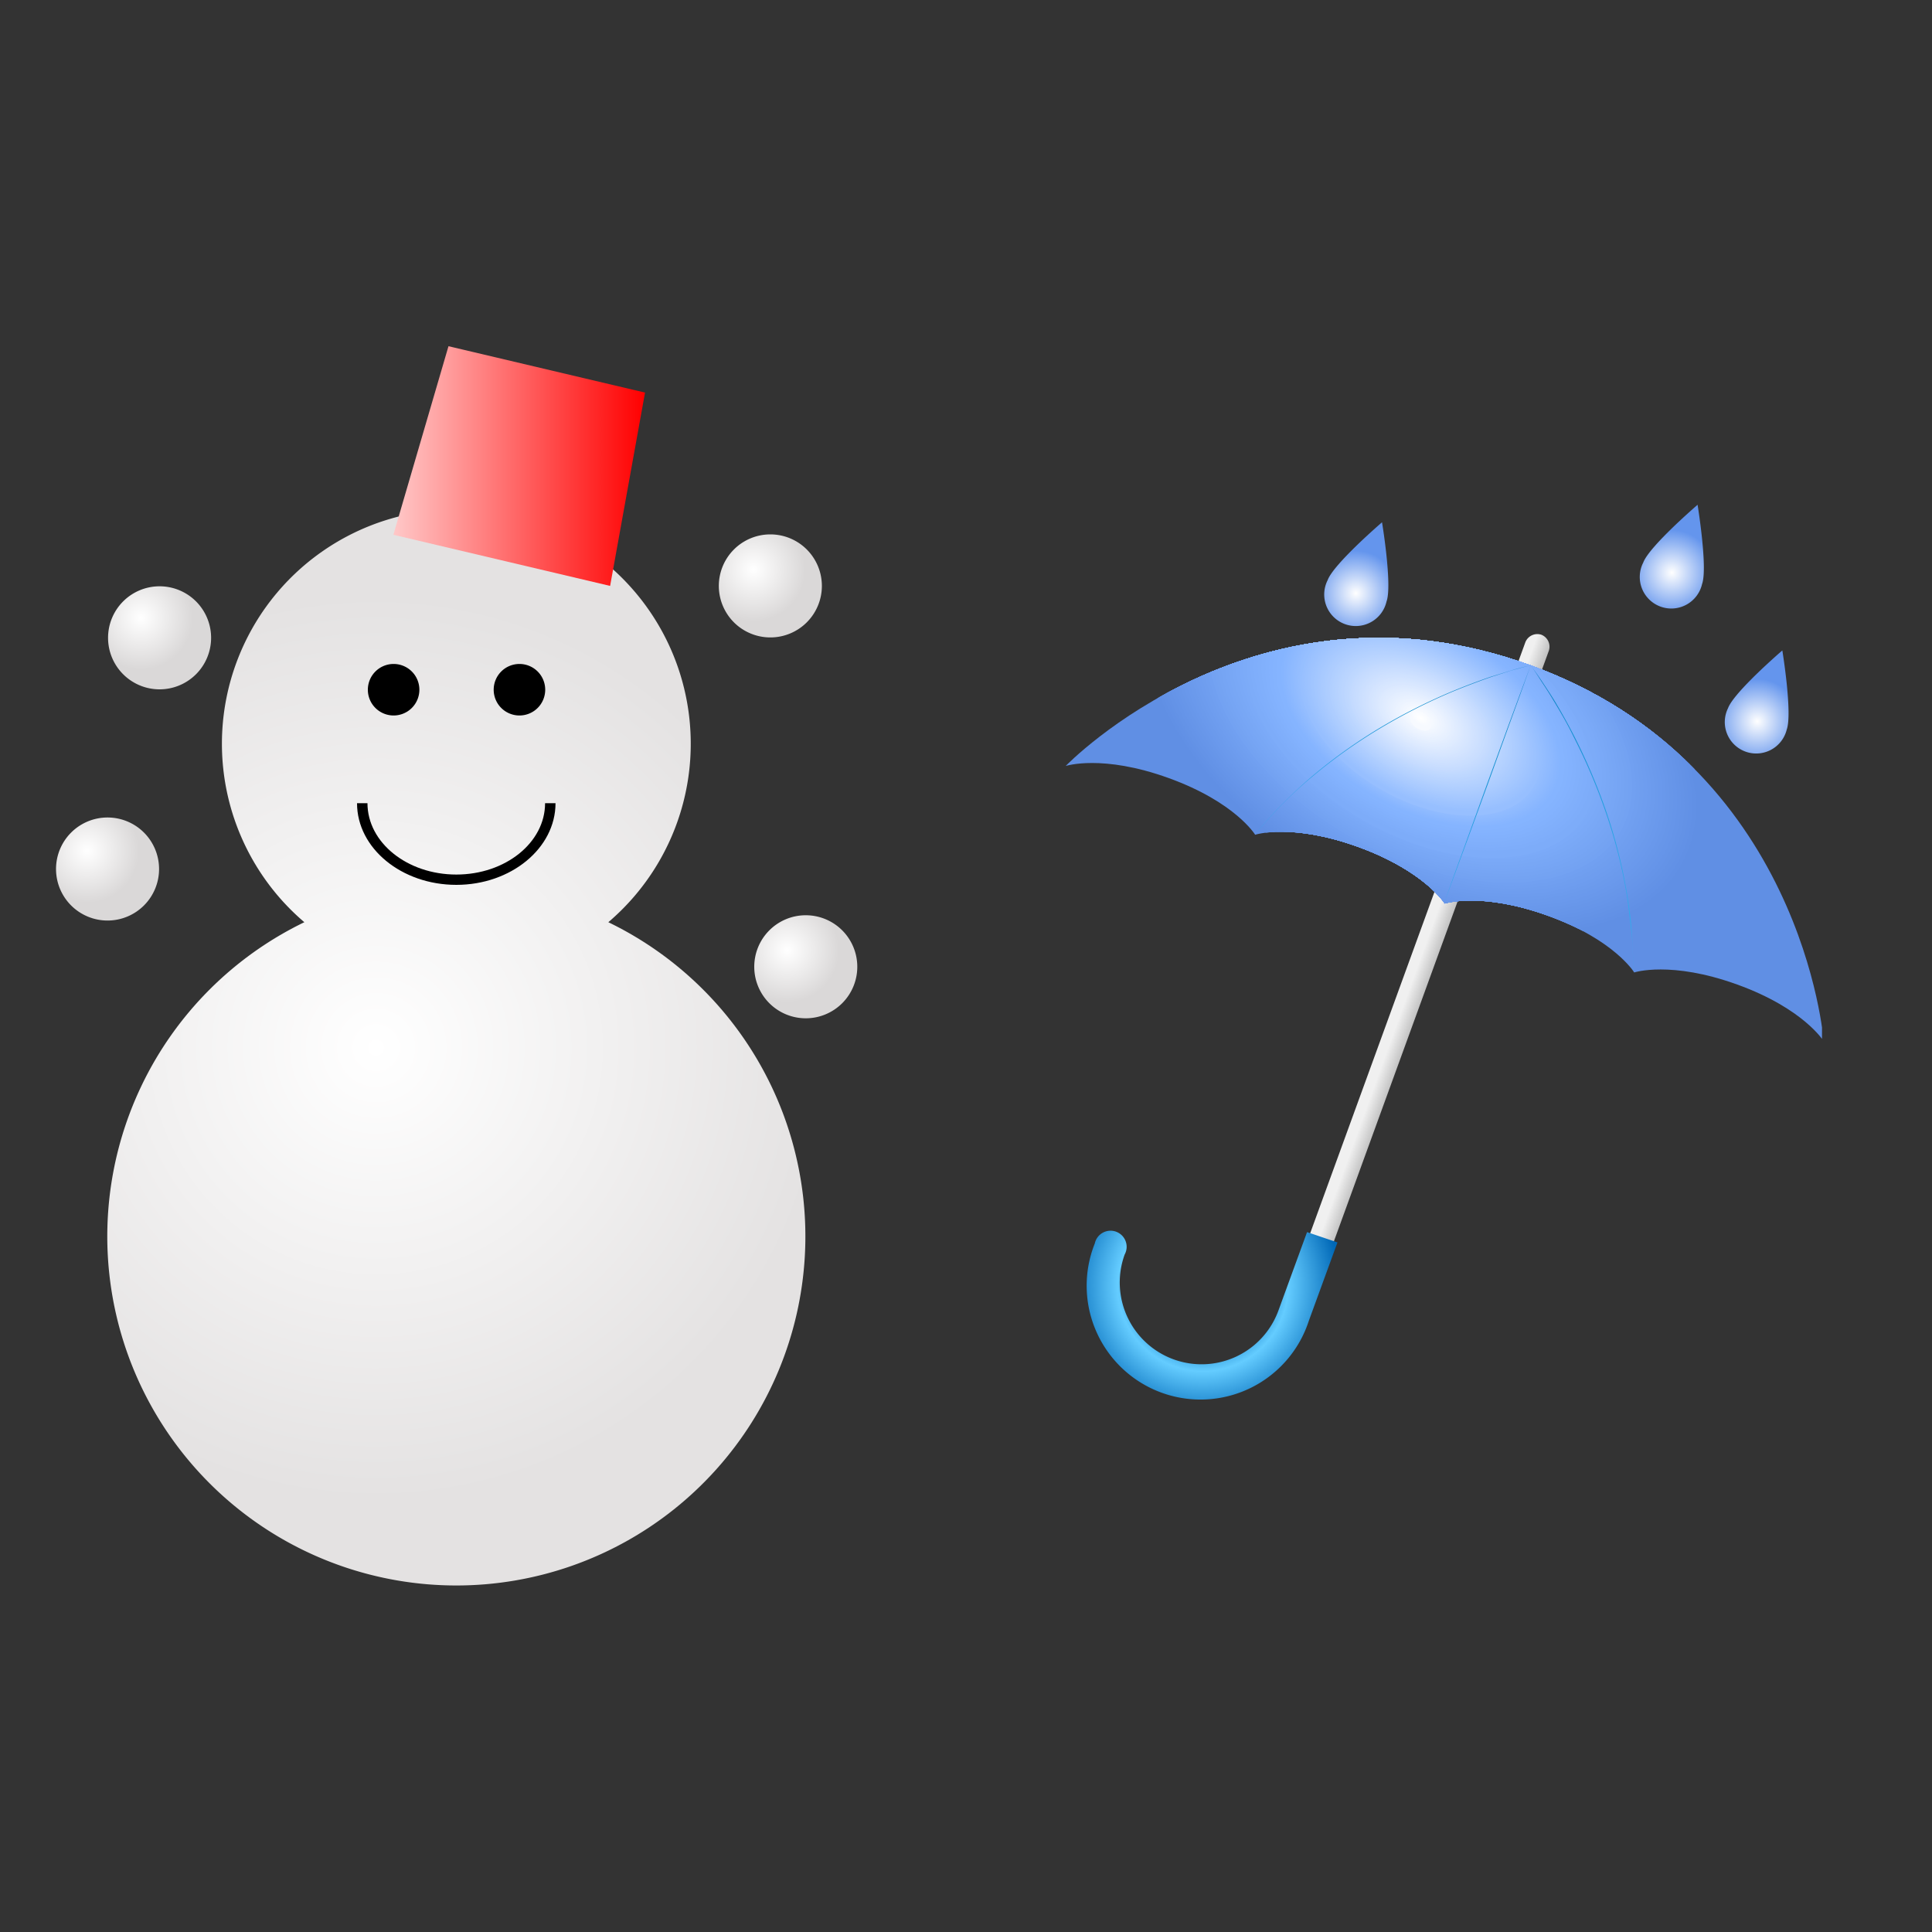 <svg xmlns="http://www.w3.org/2000/svg" xmlns:xlink="http://www.w3.org/1999/xlink" viewBox="0 0 150 150"><rect x="0" y="0" width="150" height="150" fill="#333333" stroke="none"/><defs><style>.a{fill:none;}.b{fill:url(#a);}.c{fill:url(#b);}.d{fill:url(#c);}.e{fill:url(#d);}.f{fill:url(#e);}.g{fill:url(#f);}.h{fill:url(#g);}.i{fill:url(#h);}.j{clip-path:url(#i);}.k{fill:#608fe4;}.l{fill:#6190e5;}.m{fill:#6291e6;}.n{fill:#6392e6;}.o{fill:#6493e7;}.p{fill:#6594e8;}.q{fill:#6695e9;}.r{fill:#6796e9;}.s{fill:#6897ea;}.t{fill:#6998eb;}.u{fill:#6a99ec;}.v{fill:#6b9aec;}.w{fill:#6c9bed;}.x{fill:#6d9cee;}.y{fill:#6e9def;}.z{fill:#6f9eef;}.aa{fill:#709ff0;}.ab{fill:#71a0f1;}.ac{fill:#73a2f2;}.ad{fill:#74a3f2;}.ae{fill:#75a4f3;}.af{fill:#76a5f4;}.ag{fill:#77a6f5;}.ah{fill:#78a7f5;}.ai{fill:#79a8f6;}.aj{fill:#7aa9f7;}.ak{fill:#7baaf8;}.al{fill:#7cabf8;}.am{fill:#7dacf9;}.an{fill:#7eadfa;}.ao{fill:#7faefb;}.ap{fill:#80affb;}.aq{fill:#81b0fc;}.ar{fill:#82b1fd;}.as{fill:#83b2fe;}.at{fill:#84b3fe;}.au{fill:#85b4ff;}.av{fill:#86b5ff;}.aw{fill:#87b5ff;}.ax{fill:#88b6ff;}.ay{fill:#89b6ff;}.az{fill:#8ab7ff;}.ba{fill:#8bb8ff;}.bb{fill:#8cb8ff;}.bc{fill:#8db9ff;}.bd{fill:#8ebaff;}.be{fill:#8fbaff;}.bf{fill:#90bbff;}.bg{fill:#91bbff;}.bh{fill:#92bcff;}.bi{fill:#93bdff;}.bj{fill:#94bdff;}.bk{fill:#95beff;}.bl{fill:#96bfff;}.bm{fill:#97bfff;}.bn{fill:#98c0ff;}.bo{fill:#99c0ff;}.bp{fill:#9ac1ff;}.bq{fill:#9bc2ff;}.br{fill:#9cc2ff;}.bs{fill:#9dc3ff;}.bt{fill:#9ec3ff;}.bu{fill:#9fc4ff;}.bv{fill:#a0c5ff;}.bw{fill:#a1c5ff;}.bx{fill:#a2c6ff;}.by{fill:#a3c7ff;}.bz{fill:#a4c7ff;}.ca{fill:#a5c8ff;}.cb{fill:#a6c8ff;}.cc{fill:#a7c9ff;}.cd{fill:#a8caff;}.ce{fill:#a9caff;}.cf{fill:#aacbff;}.cg{fill:#abccff;}.ch{fill:#acccff;}.ci{fill:#adcdff;}.cj{fill:#aecdff;}.ck{fill:#afceff;}.cl{fill:#b0cfff;}.cm{fill:#b1cfff;}.cn{fill:#b2d0ff;}.co{fill:#b3d1ff;}.cp{fill:#b4d1ff;}.cq{fill:#b5d2ff;}.cr{fill:#b6d2ff;}.cs{fill:#b7d3ff;}.ct{fill:#b8d4ff;}.cu{fill:#b9d4ff;}.cv{fill:#bad5ff;}.cw{fill:#bbd5ff;}.cx{fill:#bcd6ff;}.cy{fill:#bdd7ff;}.cz{fill:#bed7ff;}.da{fill:#bfd8ff;}.db{fill:#c0d9ff;}.dc{fill:#c1d9ff;}.dd{fill:#c3daff;}.de{fill:#c4daff;}.df{fill:#c5dbff;}.dg{fill:#c6dcff;}.dh{fill:#c7dcff;}.di{fill:#c8ddff;}.dj{fill:#c9deff;}.dk{fill:#cadeff;}.dl{fill:#cbdfff;}.dm{fill:#ccdfff;}.dn{fill:#cde0ff;}.do{fill:#cee1ff;}.dp{fill:#cfe1ff;}.dq{fill:#d0e2ff;}.dr{fill:#d1e2ff;}.ds{fill:#d2e3ff;}.dt{fill:#d3e4ff;}.du{fill:#d4e4ff;}.dv{fill:#d5e5ff;}.dw{fill:#d6e6ff;}.dx{fill:#d7e6ff;}.dy{fill:#d8e7ff;}.dz{fill:#d9e7ff;}.ea{fill:#dae8ff;}.eb{fill:#dbe9ff;}.ec{fill:#dce9ff;}.ed{fill:#ddeaff;}.ee{fill:#deebff;}.ef{fill:#dfebff;}.eg{fill:#e0ecff;}.eh{fill:#e1ecff;}.ei{fill:#e2edff;}.ej{fill:#e3eeff;}.ek{fill:#e4eeff;}.el{fill:#e5efff;}.em{fill:#e6f0ff;}.en{fill:#e7f0ff;}.eo{fill:#e8f1ff;}.ep{fill:#e9f1ff;}.eq{fill:#eaf2ff;}.er{fill:#ebf3ff;}.es{fill:#ecf3ff;}.et{fill:#edf4ff;}.eu{fill:#eef4ff;}.ev{fill:#eff5ff;}.ew{fill:#f0f6ff;}.ex{fill:#f1f6ff;}.ey{fill:#f2f7ff;}.ez{fill:#f3f8ff;}.fa{fill:#f4f8ff;}.fb{fill:#f5f9ff;}.fc{fill:#f6f9ff;}.fd{fill:#f7faff;}.fe{fill:#f8fbff;}.ff{fill:#f9fbff;}.fg{fill:#fafcff;}.fh{fill:#fbfdff;}.fi{fill:#fcfdff;}.fj{fill:#fdfeff;}.fk{fill:#fefeff;}.fl{fill:#fff;}.fm{fill:url(#j);}.fn{fill:url(#k);}.fo{fill:url(#l);}.fp{fill:url(#m);}.fq{fill:url(#n);}.fr{fill:url(#o);}</style><radialGradient id="a" cx="10.94" cy="47.97" r="4.03" gradientUnits="userSpaceOnUse"><stop offset="0" stop-color="#fff"/><stop offset="1" stop-color="#dad8d8"/></radialGradient><radialGradient id="b" cx="6.76" cy="66.06" r="4.03" xlink:href="#a"/><radialGradient id="c" cx="61.12" cy="73.78" r="4.03" xlink:href="#a"/><radialGradient id="d" cx="58.5" cy="44.22" r="4.03" xlink:href="#a"/><radialGradient id="e" cx="29.2" cy="81.34" r="35.21" gradientUnits="userSpaceOnUse"><stop offset="0" stop-color="#fff"/><stop offset="1" stop-color="#e4e2e2"/></radialGradient><linearGradient id="f" x1="30.54" y1="36.19" x2="50.08" y2="36.19" gradientUnits="userSpaceOnUse"><stop offset="0" stop-color="#ffc8c8"/><stop offset="1" stop-color="red"/></linearGradient><linearGradient id="g" x1="1236.98" y1="618.41" x2="1238.92" y2="618.41" gradientTransform="matrix(0.94, 0.34, -0.34, 0.94, -841.61, -929.18)" gradientUnits="userSpaceOnUse"><stop offset="0" stop-color="#f0f0f0"/><stop offset="1" stop-color="#a7a7a7"/></linearGradient><radialGradient id="h" cx="93.39" cy="99.85" r="10.67" gradientUnits="userSpaceOnUse"><stop offset="0.36" stop-color="#0068b7"/><stop offset="0.62" stop-color="#64ccff"/><stop offset="1" stop-color="#0068b7"/></radialGradient><clipPath id="i"><path class="a" d="M82.74,59.47s2.83-.93,8,.94,6.71,4.4,6.71,4.4,2.84-.93,8,.94,6.72,4.4,6.72,4.4,2.83-.93,8,.94,6.71,4.41,6.71,4.41,2.83-.93,8,.94,6.71,4.4,6.71,4.4S140,59.35,118.84,51.66,82.74,59.47,82.74,59.47Z"/></clipPath><linearGradient id="j" x1="118.84" y1="63.58" x2="126.79" y2="63.58" gradientUnits="userSpaceOnUse"><stop offset="0" stop-color="#007bbb"/><stop offset="1" stop-color="#32aded"/></linearGradient><linearGradient id="k" x1="112.11" y1="60.91" x2="118.84" y2="60.91" gradientUnits="userSpaceOnUse"><stop offset="0" stop-color="#32aded"/><stop offset="1" stop-color="#007bbb"/></linearGradient><linearGradient id="l" x1="97.42" y1="58.23" x2="118.84" y2="58.23" xlink:href="#k"/><radialGradient id="m" cx="136.43" cy="56.01" r="3.31" gradientUnits="userSpaceOnUse"><stop offset="0" stop-color="#fff"/><stop offset="1" stop-color="#6495ed"/></radialGradient><radialGradient id="n" cx="105.27" cy="46.06" r="3.31" xlink:href="#m"/><radialGradient id="o" cx="129.8" cy="44.46" r="3.31" xlink:href="#m"/></defs><title>340</title><path class="b" d="M16.39,49.52a4,4,0,1,1-4-4A4,4,0,0,1,16.39,49.52Z"/><path class="c" d="M12.35,67.47a4,4,0,1,1-4-4A4,4,0,0,1,12.35,67.47Z"/><path class="d" d="M66.56,75.06a4,4,0,1,1-4-4A4,4,0,0,1,66.56,75.06Z"/><path class="e" d="M63.81,45.49a4,4,0,1,1-4-4A4,4,0,0,1,63.81,45.49Z"/><path class="f" d="M47.23,71.6a18.2,18.2,0,1,0-23.6,0,27.1,27.1,0,1,0,23.6,0Z"/><polygon class="g" points="47.37 45.49 30.54 41.52 34.82 26.88 50.08 30.48 47.37 45.49"/><path d="M35.43,68.7c-4.25,0-7.71-2.84-7.71-6.34h.81c0,3.06,3.09,5.54,6.9,5.54s6.89-2.48,6.89-5.54h.81C43.13,65.86,39.67,68.7,35.43,68.7Z"/><path d="M32.56,53.55a2,2,0,1,1-2-2A2,2,0,0,1,32.56,53.55Z"/><path d="M42.33,53.55a2,2,0,1,1-2-2A2,2,0,0,1,42.33,53.55Z"/><path class="h" d="M101.63,101.69l18.62-51.16a1,1,0,0,0-.58-1.25,1,1,0,0,0-1.24.58L99.81,101Z"/><path class="i" d="M101.48,95.66l-2.22,6.08A6.35,6.35,0,1,1,87.32,97.4,1.25,1.25,0,1,0,85,96.54a8.84,8.84,0,1,0,16.62,6l2.22-6.08Z"/><g class="j"><rect class="k" x="82.74" y="43.96" width="58.72" height="36.87"/><path class="k" d="M130.82,67.25c-3.81,6.8-16.09,7.17-27.43.82S86,51.06,89.76,44.25c.12-.21.25-.42.38-.62v.24h27.05v-.44C128.53,49.78,134.63,60.44,130.82,67.25Z"/><path class="l" d="M130.55,67.09c-3.76,6.71-15.88,7.08-27.07.81S86.28,51.12,90,44.41a8,8,0,0,1,.8-1.19v.65H117.1V43.6C128.28,49.86,134.3,60.38,130.55,67.09Z"/><path class="m" d="M130.27,66.94c-3.71,6.62-15.66,7-26.69.8s-17-16.56-13.27-23.18a9.23,9.23,0,0,1,.79-1.17v.48H117v-.11C128,49.94,134,60.32,130.27,66.94Z"/><path class="n" d="M130,66.78c-3.65,6.53-15.44,6.89-26.32.79S86.93,51.24,90.59,44.72a8.4,8.4,0,0,1,.78-1.16v.31h24.52v-.5l1,.56C127.79,50,133.65,60.25,130,66.78Z"/><path class="o" d="M129.72,66.63c-3.61,6.44-15.23,6.78-26,.78s-16.5-16.1-12.9-22.54a8.76,8.76,0,0,1,.77-1.14v.14h24.18v-.32c.34.17.67.35,1,.54C127.55,50.1,133.32,60.19,129.72,66.63Z"/><path class="p" d="M129.44,66.47c-3.55,6.35-15,6.69-25.59.77S87.58,51.37,91.14,45a8.41,8.41,0,0,1,.75-1.12c.15-.17.29-.34.45-.5v.47h22.39v-.65c.67.32,1.33.67,2,1C127.3,50.18,133,60.13,129.44,66.47Z"/><path class="q" d="M129.17,66.32c-3.51,6.26-14.8,6.59-25.22.76s-16-15.65-12.54-21.9a8.31,8.31,0,0,1,.75-1.11c.14-.17.28-.33.44-.49v.29h22.07V43.4c.66.32,1.31.66,2,1C127.06,50.26,132.67,60.07,129.17,66.32Z"/><path class="r" d="M128.89,66.17c-3.45,6.16-14.58,6.49-24.85.74S88.24,51.5,91.69,45.33a7.67,7.67,0,0,1,1.64-2v.57h21.28v-.29c.64.31,1.29.65,1.93,1C126.81,50.34,132.34,60,128.89,66.17Z"/><path class="s" d="M128.62,66c-3.41,6.07-14.37,6.4-24.49.73S88.56,51.56,92,45.49a7.62,7.62,0,0,1,1.61-2v.39h21v-.11c.64.31,1.27.64,1.91,1C126.57,50.42,132,59.94,128.62,66Z"/><path class="t" d="M128.34,65.86c-3.35,6-14.15,6.3-24.11.72s-15.34-15-12-20.94a7.62,7.62,0,0,1,1.59-2v.21h19.71v-.36l.94.43c.63.31,1.25.63,1.87,1C126.32,50.5,131.69,59.88,128.34,65.86Z"/><path class="u" d="M128.06,65.7c-3.29,5.89-13.93,6.21-23.74.71S89.22,51.69,92.52,45.8a7.57,7.57,0,0,1,1.56-1.95v0h18.48V43.3a31.36,31.36,0,0,1,3.7,1.79C126.08,50.58,131.36,59.81,128.06,65.7Z"/><path class="v" d="M127.79,65.55c-3.25,5.8-13.72,6.11-23.38.7S89.55,51.75,92.79,46A7.93,7.93,0,0,1,94.33,44a8.48,8.48,0,0,1,1-.76v.6h17.19v-.38a32.9,32.9,0,0,1,3.65,1.76C125.83,50.66,131,59.75,127.79,65.55Z"/><path class="w" d="M127.51,65.39c-3.19,5.71-13.5,6-23,.69s-14.63-14.27-11.43-20a7.31,7.31,0,0,1,1.51-1.89,9.06,9.06,0,0,1,1-.75v.4h16.93v-.19a31.92,31.92,0,0,1,3.59,1.74C125.59,50.74,130.71,59.69,127.51,65.39Z"/><path class="x" d="M127.24,65.24c-3.15,5.61-13.28,5.92-22.64.68S90.2,51.87,93.34,46.26a7.48,7.48,0,0,1,1.5-1.86,9,9,0,0,1,1-.74v.21h14.89v-.65c.59.19,1.17.41,1.76.66a32.51,32.51,0,0,1,3.53,1.7C125.34,50.82,130.38,59.62,127.24,65.24Z"/><path class="y" d="M127,65.09c-3.09,5.52-13.06,5.82-22.27.66S90.53,51.94,93.62,46.41a7.73,7.73,0,0,1,3.49-3.16v.62h13.57v-.45c.58.2,1.16.41,1.74.65a29.81,29.81,0,0,1,3.47,1.68C125.1,50.9,130.05,59.56,127,65.09Z"/><path class="z" d="M126.68,64.93c-3,5.43-12.84,5.73-21.9.66S90.85,52,93.9,46.57a7.53,7.53,0,0,1,3.43-3.11v.41h13.35v-.25c.56.2,1.13.41,1.7.64a32.4,32.4,0,0,1,3.42,1.65C124.85,51,129.73,59.5,126.68,64.93Z"/><path class="aa" d="M126.41,64.78c-3,5.34-12.63,5.63-21.54.64s-13.69-13.36-10.7-18.7a7.45,7.45,0,0,1,3.38-3v.2H109v-.55a29.77,29.77,0,0,1,6.7,2.76C124.61,51.06,129.4,59.43,126.41,64.78Z"/><path class="ab" d="M126.13,64.62c-2.94,5.25-12.41,5.54-21.16.64S91.51,52.13,94.45,46.88a7.29,7.29,0,0,1,3.31-3,9.66,9.66,0,0,1,1.14-.45v.45H109v-.33a28.94,28.94,0,0,1,6.58,2.7C124.36,51.14,129.07,59.37,126.13,64.62Z"/><path class="ac" d="M125.86,64.47c-2.89,5.16-12.2,5.43-20.8.62S91.83,52.19,94.72,47a7.26,7.26,0,0,1,3.26-3,10.46,10.46,0,0,1,2.33-.78v.57h8.74v-.12a28.45,28.45,0,0,1,6.47,2.66C124.12,51.22,128.75,59.31,125.86,64.47Z"/><path class="ad" d="M125.58,64.31c-2.84,5.07-12,5.34-20.43.61S92.16,52.25,95,47.19c1.42-2.54,4.41-3.87,8.11-4v.66H106v-.52a23.46,23.46,0,0,1,3.07.61,27.92,27.92,0,0,1,6.36,2.61C123.87,51.3,128.42,59.25,125.58,64.31Z"/><path class="ae" d="M125.31,64.16c-2.79,5-11.77,5.24-20.07.6s-12.75-12.44-10-17.42c1.4-2.49,4.34-3.8,8-3.91a24.08,24.08,0,0,1,12.1,3.31C123.63,51.38,128.09,59.18,125.31,64.16Z"/><path class="af" d="M125,64c-2.74,4.89-11.55,5.15-19.69.59s-12.52-12.21-9.79-17.1c1.37-2.44,4.26-3.72,7.82-3.83a23.56,23.56,0,0,1,11.87,3.25C123.38,51.46,127.77,59.12,125,64Z"/><path class="ag" d="M124.75,63.85c-2.68,4.79-11.33,5.05-19.32.58s-12.29-12-9.6-16.78c1.34-2.4,4.17-3.66,7.67-3.76a23,23,0,0,1,11.65,3.18C123.14,51.54,127.44,59.06,124.75,63.85Z"/><path class="ah" d="M124.48,63.7c-2.63,4.7-11.12,5-19,.56s-12-11.75-9.42-16.46c1.32-2.35,4.1-3.59,7.53-3.69a22.7,22.7,0,0,1,11.43,3.13C122.89,51.62,127.11,59,124.48,63.7Z"/><path class="ai" d="M124.2,63.54c-2.58,4.61-10.9,4.86-18.58.56S93.8,52.57,96.38,48c1.29-2.31,4-3.52,7.38-3.62A22.27,22.27,0,0,1,115,47.4C122.65,51.7,126.78,58.93,124.2,63.54Z"/><ellipse class="aj" cx="110.29" cy="55.75" rx="9.38" ry="15.63" transform="translate(7.76 124.74) rotate(-60.75)"/><ellipse class="ak" cx="110.29" cy="55.75" rx="9.19" ry="15.31" transform="translate(7.76 124.74) rotate(-60.75)"/><ellipse class="al" cx="110.29" cy="55.75" rx="9" ry="15" transform="translate(7.76 124.74) rotate(-60.75)"/><ellipse class="am" cx="110.29" cy="55.75" rx="8.81" ry="14.68" transform="matrix(0.49, -0.87, 0.87, 0.49, 7.76, 124.74)"/><ellipse class="an" cx="110.29" cy="55.75" rx="8.62" ry="14.37" transform="translate(7.76 124.74) rotate(-60.75)"/><path class="ao" d="M122.55,62.61c-2.28,4.07-9.61,4.29-16.38.49S95.76,53,98,48.88s9.61-4.28,16.38-.49S124.82,58.55,122.55,62.61Z"/><ellipse class="ap" cx="110.29" cy="55.75" rx="8.24" ry="13.73" transform="translate(7.76 124.74) rotate(-60.75)"/><ellipse class="aq" cx="110.29" cy="55.75" rx="8.05" ry="13.42" transform="translate(7.76 124.74) rotate(-60.75)"/><ellipse class="ar" cx="110.29" cy="55.75" rx="7.86" ry="13.1" transform="translate(7.76 124.74) rotate(-60.75)"/><path class="as" d="M121.45,62c-2.07,3.69-8.75,3.89-14.91.44s-9.47-9.24-7.4-12.94,8.74-3.89,14.9-.44S123.52,58.3,121.45,62Z"/><path class="at" d="M121.17,61.84c-2,3.61-8.53,3.8-14.54.44s-9.24-9-7.22-12.62,8.53-3.8,14.54-.44S123.19,58.24,121.17,61.84Z"/><ellipse class="au" cx="110.29" cy="55.75" rx="7.29" ry="12.15" transform="translate(7.76 124.74) rotate(-60.75)"/><ellipse class="au" cx="110.29" cy="55.75" rx="7.1" ry="11.84" transform="translate(7.76 124.74) rotate(-60.75)"/><ellipse class="av" cx="110.29" cy="55.75" rx="7.04" ry="11.74" transform="translate(7.76 124.74) rotate(-60.75)"/><ellipse class="aw" cx="110.29" cy="55.75" rx="6.99" ry="11.64" transform="translate(7.76 124.74) rotate(-60.75)"/><ellipse class="ax" cx="110.29" cy="55.75" rx="6.93" ry="11.55" transform="translate(7.76 124.74) rotate(-60.75)"/><ellipse class="ay" cx="110.29" cy="55.75" rx="6.87" ry="11.45" transform="translate(7.76 124.74) rotate(-60.75)"/><ellipse class="az" cx="110.29" cy="55.75" rx="6.81" ry="11.35" transform="translate(7.76 124.74) rotate(-60.75)"/><ellipse class="ba" cx="110.29" cy="55.75" rx="6.75" ry="11.25" transform="translate(7.76 124.74) rotate(-60.75)"/><ellipse class="bb" cx="110.29" cy="55.75" rx="6.69" ry="11.16" transform="translate(7.76 124.74) rotate(-60.75)"/><ellipse class="bc" cx="110.29" cy="55.75" rx="6.64" ry="11.06" transform="translate(7.76 124.74) rotate(-60.75)"/><ellipse class="bd" cx="110.29" cy="55.75" rx="6.58" ry="10.96" transform="translate(7.76 124.74) rotate(-60.75)"/><path class="be" d="M119.77,61.06c-1.76,3.14-7.43,3.31-12.67.38s-8-7.86-6.29-11,7.43-3.31,12.67-.38S121.53,57.92,119.77,61.06Z"/><ellipse class="bf" cx="110.29" cy="55.75" rx="6.46" ry="10.77" transform="translate(7.76 124.74) rotate(-60.75)"/><ellipse class="bg" cx="110.29" cy="55.75" rx="6.4" ry="10.67" transform="translate(7.76 124.74) rotate(-60.75)"/><ellipse class="bh" cx="110.29" cy="55.75" rx="6.35" ry="10.58" transform="translate(7.76 124.74) rotate(-60.75)"/><ellipse class="bi" cx="110.29" cy="55.75" rx="6.29" ry="10.48" transform="translate(7.76 124.74) rotate(-60.75)"/><ellipse class="bj" cx="110.29" cy="55.75" rx="6.23" ry="10.38" transform="translate(7.76 124.74) rotate(-60.75)"/><ellipse class="bk" cx="110.29" cy="55.75" rx="6.17" ry="10.28" transform="translate(7.76 124.74) rotate(-60.75)"/><ellipse class="bl" cx="110.29" cy="55.75" rx="6.11" ry="10.19" transform="translate(7.76 124.74) rotate(-60.75)"/><ellipse class="bm" cx="110.29" cy="55.75" rx="6.05" ry="10.09" transform="matrix(0.49, -0.87, 0.87, 0.49, 7.76, 124.74)"/><ellipse class="bn" cx="110.29" cy="55.75" rx="6" ry="9.99" transform="translate(7.76 124.74) rotate(-60.75)"/><path class="bo" d="M118.92,60.58c-1.6,2.87-6.76,3-11.53.35s-7.34-7.15-5.73-10,6.76-3,11.53-.34S120.53,57.72,118.92,60.58Z"/><ellipse class="bp" cx="110.29" cy="55.75" rx="5.88" ry="9.8" transform="translate(7.76 124.74) rotate(-60.75)"/><path class="bq" d="M118.76,60.49c-1.58,2.81-6.64,3-11.31.34s-7.2-7-5.63-9.82,6.64-3,11.31-.34S120.33,57.68,118.76,60.49Z"/><ellipse class="br" cx="110.29" cy="55.75" rx="5.76" ry="9.61" transform="translate(7.76 124.74) rotate(-60.75)"/><ellipse class="bs" cx="110.29" cy="55.75" rx="5.7" ry="9.51" transform="translate(7.76 124.74) rotate(-60.75)"/><ellipse class="bt" cx="110.29" cy="55.75" rx="5.65" ry="9.41" transform="translate(7.76 124.74) rotate(-60.75)"/><path class="bu" d="M118.42,60.3c-1.51,2.69-6.37,2.84-10.86.33s-6.9-6.74-5.4-9.43,6.37-2.84,10.86-.33S119.92,57.61,118.42,60.3Z"/><path class="bv" d="M118.33,60.25c-1.49,2.67-6.3,2.81-10.74.32s-6.83-6.66-5.34-9.32,6.3-2.81,10.74-.33S119.82,57.59,118.33,60.25Z"/><path class="bw" d="M118.25,60.21c-1.48,2.63-6.24,2.77-10.63.31s-6.76-6.59-5.29-9.23S108.57,48.51,113,51,119.72,57.57,118.25,60.21Z"/><ellipse class="bx" cx="110.29" cy="55.75" rx="5.41" ry="9.02" transform="translate(7.76 124.74) rotate(-60.75)"/><path class="by" d="M118.08,60.11c-1.45,2.58-6.11,2.72-10.41.31s-6.61-6.45-5.17-9,6.11-2.72,10.41-.31S119.52,57.53,118.08,60.11Z"/><ellipse class="bz" cx="110.29" cy="55.75" rx="5.3" ry="8.83" transform="translate(7.76 124.74) rotate(-60.75)"/><path class="ca" d="M117.91,60c-1.41,2.52-6,2.66-10.18.3s-6.47-6.31-5.06-8.84,6-2.66,10.18-.3S119.32,57.49,117.91,60Z"/><path class="cb" d="M117.82,60c-1.39,2.5-5.9,2.63-10.06.3s-6.4-6.24-5-8.74,5.9-2.63,10.06-.3S119.22,57.47,117.82,60Z"/><ellipse class="cc" cx="110.29" cy="55.75" rx="5.12" ry="8.54" transform="translate(7.76 124.74) rotate(-60.75)"/><path class="cd" d="M117.65,59.87c-1.36,2.44-5.77,2.58-9.83.3s-6.26-6.1-4.89-8.55,5.77-2.57,9.83-.29S119,57.43,117.65,59.87Z"/><ellipse class="ce" cx="110.29" cy="55.75" rx="5.01" ry="8.34" transform="translate(7.76 124.74) rotate(-60.75)"/><ellipse class="cf" cx="110.29" cy="55.75" rx="4.95" ry="8.25" transform="translate(7.76 124.74) rotate(-60.75)"/><path class="cg" d="M117.4,59.73c-1.32,2.36-5.57,2.49-9.5.29s-6-5.9-4.72-8.25,5.57-2.49,9.5-.29S118.72,57.38,117.4,59.73Z"/><ellipse class="ch" cx="110.29" cy="55.75" rx="4.83" ry="8.05" transform="translate(7.76 124.74) rotate(-60.75)"/><path class="ci" d="M117.23,59.64c-1.29,2.3-5.44,2.42-9.27.27s-5.9-5.75-4.61-8,5.44-2.42,9.27-.28S118.52,57.34,117.23,59.64Z"/><path class="cj" d="M117.15,59.59c-1.28,2.27-5.38,2.39-9.16.27s-5.83-5.68-4.56-8,5.38-2.4,9.16-.27S118.42,57.32,117.15,59.59Z"/><path class="ck" d="M117.06,59.54c-1.25,2.25-5.31,2.37-9,.27s-5.75-5.61-4.49-7.85,5.31-2.37,9-.27S118.32,57.3,117.06,59.54Z"/><path class="cl" d="M117,59.49c-1.24,2.22-5.24,2.34-8.94.27s-5.68-5.54-4.44-7.76,5.24-2.33,8.94-.26S118.22,57.28,117,59.49Z"/><ellipse class="cm" cx="110.29" cy="55.75" rx="4.54" ry="7.57" transform="translate(7.76 124.74) rotate(-60.75)"/><ellipse class="cn" cx="110.29" cy="55.75" rx="4.48" ry="7.47" transform="translate(7.76 124.74) rotate(-60.75)"/><ellipse class="co" cx="110.29" cy="55.75" rx="4.42" ry="7.37" transform="translate(7.76 124.74) rotate(-60.75)"/><path class="cp" d="M116.64,59.3c-1.18,2.11-5,2.22-8.48.26s-5.4-5.26-4.22-7.37,5-2.21,8.48-.25S117.82,57.2,116.64,59.3Z"/><path class="cq" d="M116.55,59.26c-1.16,2.07-4.9,2.19-8.36.25s-5.33-5.19-4.16-7.27,4.91-2.19,8.37-.25S117.72,57.18,116.55,59.26Z"/><ellipse class="cr" cx="110.29" cy="55.75" rx="4.25" ry="7.08" transform="translate(7.76 124.74) rotate(-60.75)"/><ellipse class="cs" cx="110.29" cy="55.75" rx="4.19" ry="6.99" transform="translate(7.76 124.74) rotate(-60.75)"/><ellipse class="ct" cx="110.29" cy="55.75" rx="4.13" ry="6.89" transform="translate(7.76 124.74) rotate(-60.75)"/><path class="cu" d="M116.22,59.07c-1.1,2-4.65,2.07-7.92.23s-5-4.91-3.94-6.87,4.65-2.07,7.92-.24S117.32,57.1,116.22,59.07Z"/><path class="cv" d="M116.13,59c-1.08,1.94-4.58,2-7.8.23s-5-4.84-3.88-6.77,4.58-2,7.8-.24S117.22,57.08,116.13,59Z"/><ellipse class="cw" cx="110.29" cy="55.75" rx="3.96" ry="6.6" transform="translate(7.76 124.74) rotate(-60.75)"/><path class="cx" d="M116,58.93c-1,1.88-4.44,2-7.58.22s-4.81-4.7-3.76-6.58,4.44-2,7.58-.22S117,57.05,116,58.93Z"/><path class="cy" d="M115.88,58.88c-1,1.85-4.38,1.95-7.47.22s-4.74-4.63-3.71-6.48,4.38-1.95,7.47-.22S116.91,57,115.88,58.88Z"/><ellipse class="cz" cx="110.29" cy="55.75" rx="3.78" ry="6.31" transform="translate(7.76 124.74) rotate(-60.75)"/><path class="da" d="M115.71,58.78c-1,1.8-4.25,1.9-7.24.22s-4.6-4.49-3.6-6.28,4.25-1.9,7.24-.22S116.71,57,115.71,58.78Z"/><path class="db" d="M115.62,58.74c-1,1.76-4.18,1.86-7.12.21S104,54.53,105,52.76s4.18-1.86,7.12-.21S116.61,57,115.62,58.74Z"/><path class="dc" d="M115.54,58.69c-1,1.74-4.11,1.83-7,.21s-4.46-4.35-3.49-6.09,4.12-1.83,7-.21S116.51,57,115.54,58.69Z"/><path class="dd" d="M115.45,58.64c-1,1.71-4,1.8-6.89.21s-4.39-4.28-3.43-6,4-1.81,6.9-.21S116.41,56.93,115.45,58.64Z"/><path class="de" d="M115.37,58.59c-.94,1.69-4,1.78-6.79.21s-4.31-4.21-3.37-5.9,4-1.77,6.79-.2S116.31,56.91,115.37,58.59Z"/><path class="df" d="M115.28,58.55c-.92,1.65-3.91,1.74-6.67.2s-4.24-4.14-3.31-5.8,3.91-1.74,6.67-.2S116.21,56.89,115.28,58.55Z"/><ellipse class="dg" cx="110.29" cy="55.75" rx="3.38" ry="5.63" transform="translate(7.76 124.74) rotate(-60.75)"/><path class="dh" d="M115.12,58.45c-.9,1.6-3.79,1.69-6.45.19s-4.1-4-3.21-5.59,3.79-1.69,6.45-.2S116,56.85,115.12,58.45Z"/><ellipse class="di" cx="110.29" cy="55.75" rx="3.26" ry="5.43" transform="translate(7.76 124.74) rotate(-60.75)"/><path class="dj" d="M115,58.36c-.87,1.54-3.65,1.62-6.22.18s-4-3.86-3.1-5.4,3.65-1.62,6.22-.18S115.81,56.81,115,58.36Z"/><path class="dk" d="M114.86,58.31c-.85,1.51-3.58,1.6-6.11.18s-3.88-3.79-3-5.3,3.58-1.6,6.11-.18S115.71,56.79,114.86,58.31Z"/><path class="dl" d="M114.78,58.26c-.84,1.49-3.52,1.57-6,.18s-3.81-3.72-3-5.2,3.52-1.57,6-.18S115.61,56.78,114.78,58.26Z"/><ellipse class="dm" cx="110.29" cy="55.75" rx="3.03" ry="5.05" transform="translate(7.76 124.74) rotate(-60.75)"/><ellipse class="dn" cx="110.29" cy="55.75" rx="2.97" ry="4.95" transform="translate(7.76 124.74) rotate(-60.75)"/><path class="do" d="M114.52,58.12c-.78,1.4-3.31,1.48-5.65.17s-3.6-3.51-2.81-4.91,3.31-1.48,5.65-.17S115.31,56.72,114.52,58.12Z"/><ellipse class="dp" cx="110.29" cy="55.75" rx="2.85" ry="4.75" transform="translate(7.76 124.74) rotate(-60.75)"/><path class="dq" d="M114.35,58c-.75,1.35-3.18,1.42-5.43.17s-3.45-3.37-2.69-4.72,3.18-1.42,5.43-.16S115.11,56.68,114.35,58Z"/><path class="dr" d="M114.27,58c-.74,1.32-3.12,1.39-5.32.16s-3.38-3.3-2.64-4.62,3.12-1.39,5.32-.16S115,56.66,114.27,58Z"/><ellipse class="ds" cx="110.29" cy="55.75" rx="2.68" ry="4.46" transform="translate(7.76 124.74) rotate(-60.75)"/><ellipse class="dt" cx="110.29" cy="55.75" rx="2.62" ry="4.37" transform="translate(7.76 124.74) rotate(-60.75)"/><path class="du" d="M114,57.84c-.69,1.23-2.91,1.3-5,.14s-3.17-3.08-2.47-4.32,2.91-1.3,5-.15S114.71,56.6,114,57.84Z"/><ellipse class="dv" cx="110.29" cy="55.75" rx="2.5" ry="4.17" transform="translate(7.76 124.74) rotate(-60.75)"/><path class="dw" d="M113.85,57.74c-.66,1.18-2.79,1.24-4.75.14s-3-2.94-2.37-4.12,2.79-1.24,4.75-.14S114.51,56.56,113.85,57.74Z"/><path class="dx" d="M113.76,57.69c-.64,1.15-2.72,1.22-4.64.14s-2.94-2.87-2.3-4,2.72-1.22,4.64-.14S114.41,56.54,113.76,57.69Z"/><path class="dy" d="M113.68,57.65c-.63,1.12-2.66,1.18-4.53.13s-2.87-2.8-2.25-3.93,2.66-1.18,4.53-.13S114.3,56.52,113.68,57.65Z"/><path class="dz" d="M113.59,57.6c-.61,1.09-2.59,1.15-4.41.13S106.38,55,107,53.9s2.59-1.15,4.41-.13S114.2,56.5,113.59,57.6Z"/><path class="ea" d="M113.51,57.55c-.6,1.07-2.52,1.12-4.3.13S106.48,55,107.07,54s2.52-1.13,4.3-.13S114.1,56.48,113.51,57.55Z"/><path class="eb" d="M113.42,57.5c-.58,1-2.45,1.1-4.18.13S106.58,55,107.16,54s2.45-1.1,4.18-.13S114,56.47,113.42,57.5Z"/><path class="ec" d="M113.34,57.46c-.57,1-2.39,1.06-4.07.12s-2.59-2.53-2-3.54,2.39-1.06,4.07-.12S113.9,56.45,113.34,57.46Z"/><path class="ed" d="M113.25,57.41c-.55,1-2.32,1-4,.12s-2.51-2.46-2-3.44,2.32-1,4-.12S113.8,56.43,113.25,57.41Z"/><path class="ee" d="M113.17,57.36c-.54,1-2.26,1-3.85.12s-2.44-2.39-1.91-3.34,2.26-1,3.85-.12S113.7,56.41,113.17,57.36Z"/><path class="ef" d="M113.08,57.31c-.51.93-2.19,1-3.73.12s-2.37-2.32-1.85-3.25,2.19-1,3.73-.11S113.6,56.39,113.08,57.31Z"/><path class="eg" d="M113,57.27c-.5.89-2.12.94-3.62.1s-2.3-2.24-1.8-3.14,2.12-.94,3.62-.11S113.5,56.37,113,57.27Z"/><path class="eh" d="M112.91,57.22c-.48.87-2,.92-3.5.1s-2.23-2.17-1.74-3,2-.92,3.5-.11S113.4,56.35,112.91,57.22Z"/><path class="ei" d="M112.83,57.17c-.47.84-2,.89-3.39.1s-2.16-2.1-1.69-2.94,2-.89,3.39-.1S113.3,56.33,112.83,57.17Z"/><path class="ej" d="M112.75,57.12c-.46.82-1.93.86-3.28.1s-2.09-2-1.63-2.85,1.92-.85,3.28-.09S113.2,56.31,112.75,57.12Z"/><path class="ek" d="M112.66,57.08c-.44.78-1.86.82-3.17.09s-2-2-1.57-2.75,1.86-.83,3.17-.09S113.1,56.29,112.66,57.08Z"/><path class="el" d="M112.58,57c-.43.76-1.8.8-3.06.09s-1.94-1.89-1.52-2.65,1.8-.8,3.06-.09S113,56.27,112.58,57Z"/><path class="em" d="M112.49,57c-.41.73-1.72.77-2.94.09s-1.87-1.82-1.46-2.55,1.72-.77,2.94-.09S112.9,56.25,112.49,57Z"/><path class="en" d="M112.41,56.93c-.4.71-1.66.74-2.83.09s-1.8-1.75-1.41-2.46,1.66-.73,2.83-.08S112.8,56.23,112.41,56.93Z"/><path class="eo" d="M112.32,56.89c-.38.67-1.59.71-2.71.08s-1.73-1.69-1.35-2.36,1.59-.71,2.71-.08S112.7,56.21,112.32,56.89Z"/><ellipse class="ep" cx="110.29" cy="55.75" rx="1.34" ry="2.23" transform="translate(7.76 124.74) rotate(-60.75)"/><path class="eq" d="M112.15,56.79c-.34.62-1.46.65-2.49.08s-1.58-1.55-1.23-2.16,1.46-.65,2.49-.08S112.5,56.18,112.15,56.79Z"/><path class="er" d="M112.07,56.74c-.33.59-1.4.63-2.38.08s-1.51-1.48-1.18-2.07,1.4-.62,2.38-.07S112.4,56.16,112.07,56.74Z"/><path class="es" d="M112,56.7c-.31.56-1.32.59-2.26.07s-1.44-1.41-1.12-2,1.32-.59,2.26-.07S112.3,56.14,112,56.7Z"/><path class="et" d="M111.9,56.65c-.3.53-1.26.56-2.15.06s-1.37-1.33-1.07-1.86,1.26-.56,2.15-.07S112.2,56.12,111.9,56.65Z"/><path class="eu" d="M111.81,56.6c-.28.51-1.19.53-2,.06s-1.3-1.26-1-1.76,1.19-.54,2-.06S112.1,56.1,111.81,56.6Z"/><path class="ev" d="M111.73,56.56c-.27.47-1.13.5-1.92,0s-1.23-1.19-1-1.67,1.13-.5,1.92,0S112,56.08,111.73,56.56Z"/><path class="ew" d="M111.64,56.51c-.25.45-1.06.47-1.8.05s-1.16-1.12-.9-1.57,1.06-.47,1.81-.05S111.9,56.06,111.64,56.51Z"/><path class="ex" d="M111.56,56.46c-.24.42-1,.44-1.7,0s-1.08-1-.84-1.47,1-.45,1.7,0S111.8,56,111.56,56.46Z"/><path class="ey" d="M111.48,56.41c-.22.4-.93.42-1.59.05s-1-1-.78-1.37.92-.42,1.58-.05S111.7,56,111.48,56.41Z"/><path class="ez" d="M111.39,56.37c-.2.36-.86.38-1.47,0s-.93-.91-.73-1.28.86-.38,1.47,0S111.59,56,111.39,56.37Z"/><path class="fa" d="M111.31,56.32c-.19.33-.8.35-1.36,0s-.86-.84-.68-1.18.8-.35,1.36,0S111.49,56,111.31,56.32Z"/><path class="fb" d="M111.22,56.27c-.17.31-.73.33-1.24,0s-.79-.77-.62-1.08.73-.33,1.24,0S111.39,56,111.22,56.27Z"/><path class="fc" d="M111.14,56.22c-.16.28-.67.3-1.13,0s-.72-.7-.57-1,.67-.3,1.13,0S111.29,55.94,111.14,56.22Z"/><ellipse class="fd" cx="110.29" cy="55.75" rx="0.52" ry="0.87" transform="matrix(0.49, -0.87, 0.87, 0.49, 7.76, 124.74)"/><path class="fe" d="M111,56.13c-.13.22-.53.24-.91,0s-.57-.57-.45-.79.53-.24.91,0S111.09,55.9,111,56.13Z"/><path class="ff" d="M110.88,56.08c-.11.2-.46.21-.79,0s-.5-.49-.39-.68.46-.21.79,0S111,55.88,110.88,56.08Z"/><path class="fg" d="M110.8,56c-.1.17-.4.18-.68,0s-.43-.42-.34-.59.4-.17.68,0S110.89,55.87,110.8,56Z"/><path class="fh" d="M110.71,56c-.08.14-.33.14-.56,0s-.36-.35-.28-.49.33-.15.56,0S110.79,55.85,110.71,56Z"/><path class="fi" d="M110.63,55.94c-.06.11-.27.12-.45,0s-.29-.28-.23-.39.27-.12.45,0S110.69,55.83,110.63,55.94Z"/><path class="fj" d="M110.54,55.89c0,.09-.19.09-.34,0s-.21-.21-.16-.29.2-.09.34,0S110.59,55.81,110.54,55.89Z"/><path class="fk" d="M110.46,55.84c0,.06-.13.06-.23,0s-.14-.14-.11-.2.13,0,.23,0S110.49,55.79,110.46,55.84Z"/><path class="fl" d="M110.37,55.8s-.06,0-.11,0-.07-.07-.05-.1.06,0,.11,0S110.39,55.77,110.37,55.8Z"/></g><path class="fm" d="M118.84,51.66c.32.42.63.86.92,1.3s.59.89.87,1.34q.83,1.37,1.56,2.79A46,46,0,0,1,124.71,63a40.13,40.13,0,0,1,1.58,6.19c.18,1,.32,2.1.4,3.16s.12,2.13.1,3.2c0-1.07,0-2.13-.13-3.19s-.23-2.12-.41-3.17a40,40,0,0,0-1.6-6.17,44.47,44.47,0,0,0-2.5-5.86c-.48-1-1-1.88-1.55-2.79-.27-.46-.56-.91-.85-1.35S119.16,52.08,118.84,51.66Z"/><polygon class="fn" points="118.84 51.66 118.01 53.98 117.17 56.29 115.5 60.92 113.81 65.54 112.96 67.85 112.11 70.15 112.93 67.83 113.77 65.52 115.44 60.9 117.13 56.27 117.98 53.97 118.84 51.66"/><path class="fo" d="M118.84,51.66c-.52.12-1,.26-1.55.41l-1.51.49c-1,.35-2,.73-3,1.14a44.7,44.7,0,0,0-5.69,2.89,40.37,40.37,0,0,0-5.19,3.7c-.82.68-1.6,1.4-2.35,2.16S98.1,64,97.42,64.81c.67-.83,1.38-1.62,2.13-2.38s1.53-1.49,2.34-2.18a40.45,40.45,0,0,1,5.19-3.71,44.76,44.76,0,0,1,5.7-2.88c1-.41,2-.79,3-1.13l1.52-.47C117.8,51.91,118.32,51.77,118.84,51.66Z"/><path class="fp" d="M138.72,56.65c.46-1.26-.34-6.15-.34-6.15s-3.76,3.23-4.22,4.49a2.44,2.44,0,1,0,4.56,1.66Z"/><path class="fq" d="M107.65,46.7c.46-1.26-.35-6.15-.35-6.15s-3.76,3.23-4.22,4.49a2.45,2.45,0,1,0,4.57,1.66Z"/><path class="fr" d="M132.15,45.34c.45-1.26-.35-6.15-.35-6.15s-3.76,3.23-4.22,4.49a2.45,2.45,0,1,0,4.57,1.66Z"/></svg>
